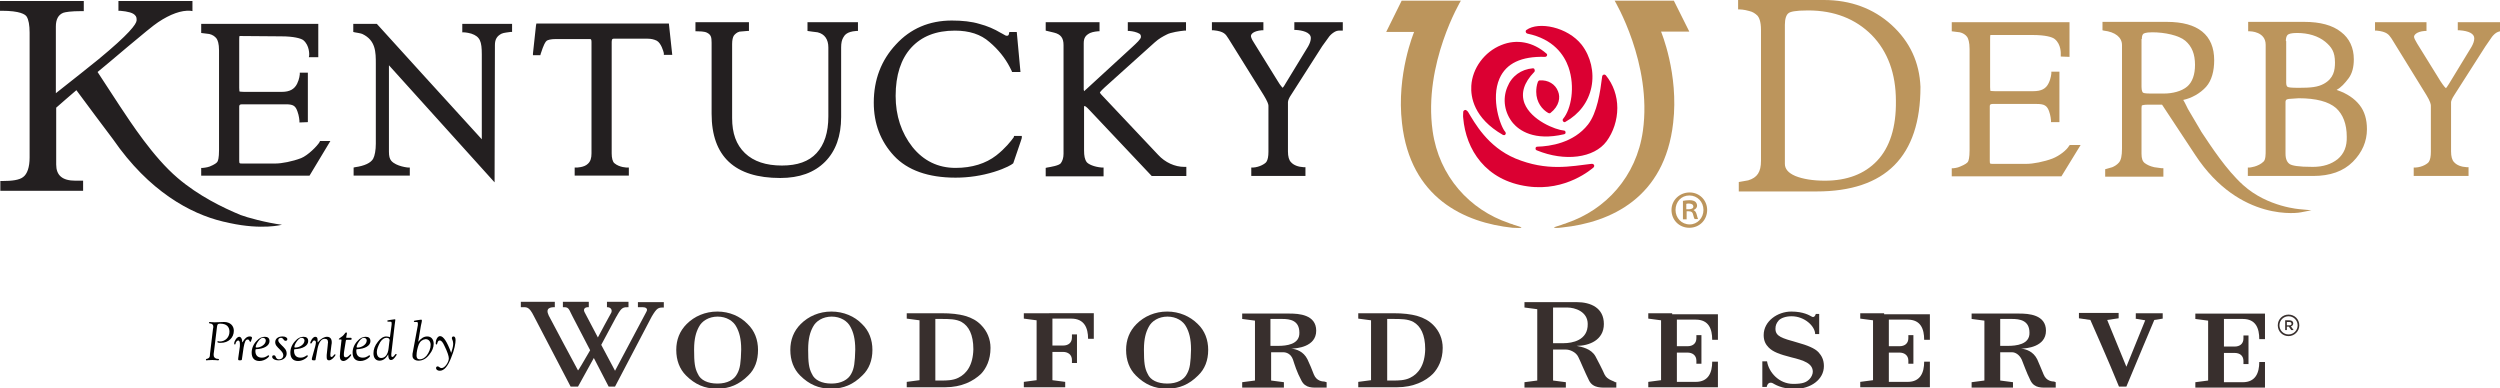 <?xml version="1.0" encoding="UTF-8"?>
<!-- Generator: Adobe Illustrator 22.0.1, SVG Export Plug-In . SVG Version: 6.00 Build 0)  -->
<svg width="165.7" height="25.722" version="1.1" viewBox="0 0 165.7 25.722" xml:space="preserve" xmlns="http://www.w3.org/2000/svg">
<g transform="scale(.223)">
			<path d="m453.7 8.9c-0.2 0.1-0.3 0.4-0.2 0.6 0 0.2 0.2 0.4 0.5 0.5 7.7 1.6 10.9 6.3 12.2 10 2 5.8 0.8 12.4-1.6 15.3-0.2 0.2-0.2 0.5 0 0.8 0.2 0.2 0.5 0.3 0.7 0.1 4.1-2.3 6.8-5.9 7.7-10.3s-0.2-9.1-2.9-12.6c-4.2-5.3-12.8-7-16.4-4.4m-7.5 4.5c-5 2-8.6 6.9-8.9 12.1-0.2 3.3 0.7 9.6 9.4 14.6 0.3 0.1 0.6 0.1 0.7-0.1 0.2-0.2 0.2-0.5 0-0.8-1.4-1.5-4.4-9.8-1.7-15.9 2-4.5 6.5-6.6 13.5-6.4 0.2 0 0.5-0.1 0.6-0.4 0.1-0.2 0-0.5-0.2-0.6-3.9-3.4-8.8-4.4-13.4-2.5m9.4 6.9c-3.5 0.3-6.3 2.3-7.6 5.6-1.5 3.6-0.8 7.7 1.7 10.7 1.8 2.1 6.2 5.4 15.2 3.3 0.3-0.1 0.5-0.3 0.4-0.6 0-0.3-0.2-0.5-0.5-0.5-2.4-0.2-9.7-3-11.7-8.1-1.1-3-0.2-6.1 2.9-9.3 0.2-0.2 0.2-0.4 0.1-0.7 0-0.3-0.3-0.4-0.5-0.4m21 1.9c-0.2 0.1-0.4 0.3-0.4 0.5-0.6 4.8-1.5 10.8-4.2 14.3-4.3 5.5-11.3 6.5-15.1 6.6-0.3 0-0.5 0.2-0.5 0.5v0.1c0 0.2 0.1 0.4 0.4 0.5 8.3 3.4 17 2.3 20.7-2.7 2-2.7 3.2-6.3 3.2-9.9s-1.2-7-3.4-9.7c-0.2-0.2-0.5-0.3-0.7-0.2m-19 1.7c-0.2 0-0.4 0.2-0.5 0.4-0.4 1.1-0.5 2.1-0.5 3 0 3.1 1.8 5.3 3.6 6.3 0.2 0.1 0.5 0.1 0.6 0 2.7-2.1 3-4.7 2.3-6.4-0.8-2.2-3-3.5-5.5-3.3m-22.2 8.8c-0.3 0.1-0.5 0.3-0.5 0.6 0 0.6-0.1 1.2 0 1.8 0.8 9.3 6.6 18.6 19.2 20.3 11.4 1.6 19.1-5.3 19.5-5.6 0.2-0.2 0.3-0.5 0.2-0.7-0.1-0.3-0.4-0.4-0.6-0.4h-0.2c-6 0.7-13.2 2.3-22.6-1.6-8.3-3.5-12.1-10.6-14.1-13.9l-0.1-0.1c-0.3-0.3-0.5-0.5-0.8-0.4" fill="#db0032" fill-rule="evenodd"/>
			<path d="m452.2 67.6c0-0.1-1.1-0.4-2.3-0.8-0.1 0-0.1 0-0.2-0.1-0.3-0.1-0.7-0.2-1-0.3-0.1 0-0.1-0.1-0.2-0.1-11.6-3.9-20.8-13.8-22.7-27.4-2.8-20 8.4-38.7 8.4-38.7h-17.6l-4.6 9.3h8.3s-5.3 12.6-3.6 27.1c2.5 22.3 18.6 29.6 32.9 31.1 1.5 0.1 2.6 0.1 2.6-0.1" fill="#bc955c"/>
			<path d="m461.9 67.6c0-0.1 1.1-0.4 2.3-0.8 0.1 0 0.1 0 0.2-0.1 0.3-0.1 0.7-0.2 1-0.3 0.1 0 0.1-0.1 0.2-0.1 11.6-3.9 20.8-13.8 22.7-27.4 2.8-20-8.4-38.7-8.4-38.7h17.6l4.6 9.2h-8.4s5.3 12.6 3.6 27.1c-2.5 22.3-18.6 29.6-32.9 31.1-1.4 0.2-2.5 0.2-2.5 0" fill="#bc955c"/>
			<path d="m95 42.2c-0.7 1.2-3.5 4-5.5 4.8-2.6 1-5.8 1.6-7.6 1.6h-10c-0.7 0-0.8 0-0.8-0.9v-16c0-0.4 0.1-0.7 0.8-0.7h13c2.2 0 2.9 0.4 3.5 2.1 0.5 1.3 0.6 2.8 0.6 2.8v0.5l2.5-0.1v-14.7h-2.4v0.5s-0.1 1.4-0.8 2.8c-0.8 1.6-2.2 2.4-4.5 2.4h-11.3c-1 0-1.2-0.1-1.3-0.1 0 0-0.1-0.2-0.1-1.1v-14.1c0-0.6 0-1.1 0.1-1.3l12.4 0.1c3.7 0 5.8 0.6 6.5 1.1 2 1.6 1.8 4.5 1.8 4.5l-0.1 0.6h2.8v-9.9h-34.8v2.7l2.4 0.3c0.9 0.2 1.7 0.7 2.2 1.4 0.3 0.5 0.7 1.4 0.7 3.5v29.6c0 2.4-0.3 3.2-0.5 3.5s-0.8 0.8-2.3 1.4c-0.8 0.3-2 0.4-2 0.4h-0.5v2.3h32.2l6.2-10.3h-3.1zm42.2-32.6h0.5s1 0 2.4 0.4c2.6 0.9 3.1 2.3 3.1 6.2v25.2c-3.8-4.1-31.1-34.2-31.1-34.2l-0.1-0.1h-7v2.4l0.4 0.1c0.5 0.1 1.9 0.3 2.3 0.5 4 1.9 4 5.4 4 8.9v23.7c0 1.9-0.3 3.6-0.8 4.5-0.7 1.2-2.5 2.1-5.4 2.5l-0.4 0.1v2.4h16.7v-2.4h-0.5s-3.5-0.3-5-2c-0.5-0.6-0.7-1.4-0.7-2.7v-25.7c3.8 4.2 31.4 34.8 31.4 34.8l0.1-40.8c0-1.7 0.6-2.7 2-3.4 0.6-0.3 2.1-0.4 2.6-0.5h0.5v-2.4h-14.8v2.5zm-65.7 54.3c-5.3-2.2-12.5-5.7-18.7-11-7.3-6.2-14-16.6-17.2-21.4 0 0-5.4-8.3-6.6-10.1 2.3-1.8 15.6-13.3 18-14.8 3.6-2.4 6.9-3.6 9.6-3.4l0.6 0.1v-3h-22v2.9h0.5c2.3 0.2 3.9 0.6 4.5 1.4 0.3 0.3 0.4 0.7 0.4 1.2v0.3c-0.1 1.1-2.2 4-11.3 11.5 0 0-9.7 7.8-12.7 10.1v-19.8c0-2.1 0.7-3.5 2.2-4.1 0.6-0.2 2.1-0.5 5.6-0.5h0.5v-3h-24.9v2.9h0.5c5.5 0 7 1.1 7.4 1.7 0.6 0.9 0.9 2.6 0.9 4.8v37.1c0 2.9-0.7 4.9-1.9 5.8-1.1 0.9-3.3 1.2-6.3 1.2h-0.5v2.9h24.6v-3h-2.3c-3.9 0-5.7-1.6-5.7-4.8v-16.9c0.3-0.3 5.3-4.6 6-5.2 0.6 0.9 10.9 14.6 10.9 14.6 10.7 15.5 23 22.1 32.5 24.4 0.1 0 0.3 0.1 0.4 0.1 0.2 0 0.3 0.1 0.5 0.1 0.4 0.1 0.8 0.2 1.3 0.3 9.7 2.1 15.5 0.5 15.5 0.5-4.7-0.6-10.5-2.2-12.3-2.9 0.1 0 0 0 0 0m87.9-56.8-0.1 0.5c-0.9 8.2-0.9 8.2-0.9 8.3v0.5h2.2l0.1-0.4c0.9-2.8 1.4-3.6 1.8-3.9 0.3-0.2 1.1-0.5 2.8-0.5h10.1c0.3 0 0.4 0.3 0.4 0.9v33.1c0 1.4-0.3 2.4-1.1 3.1-1.1 1.1-3.4 1.1-3.4 1.1h-0.5v2.4h16.1v-2.4h-0.5s-2.3 0-3.8-1.3c-0.5-0.4-0.8-1.5-0.8-2.9v-33.2c0-0.9 0.4-0.9 0.6-0.9h10.1c1 0 1.9 0.2 2.7 0.6 1.3 0.7 2 3.2 2.1 3.7v0.5h2.5l-1-9.3h-39.4zm175.8 2.1h0.5s1.3 0.1 2.3 0.5c1.1 0.4 1.1 0.8 1.1 1.3 0 0.6-1.3 1.8-2.6 3l-13.4 12.3c-0.6 0.5-0.8 0.7-0.9 0.8 0-0.2-0.1-0.4-0.1-0.4v-13.8c0-1.6 0.5-2.4 1.9-3.1 0.9-0.4 2.3-0.5 2.3-0.5h0.5v-2.7h-16v2.5l2.5 0.6c2 0.5 2.8 1.6 2.8 3.7v32.3c0 1.2-0.3 2.1-0.8 2.8s-2.9 1.1-4.1 1.3l-0.4 0.1v2.5h17.2v-2.6h-0.5c-2.4-0.2-4-1-4.5-1.6-0.6-0.8-0.8-1.9-0.8-3.5v-12.8c0-0.4 0.1-0.4 0.2-0.4 0 0 0.4 0.1 1.4 1.2l18.5 19.6h10.3v-2.7h-0.6c-2.8 0-5.7-1.3-7.8-3.6l-16.6-17.6c-0.6-0.6-0.7-0.9-0.7-0.9s0.1-0.3 1.4-1.5l14.9-13.4c1.2-1.1 2.5-1.8 3.5-2.3 1.2-0.7 4.2-1.1 5.3-1.2h0.5v-2.5h-17.3zm49.5-2.6v2.3h0.5c1.6 0.1 4.4 0.6 4.4 2.4 0 0.8-0.3 1.6-0.8 2.5l-6.7 11c-0.6 1.1-0.9 1.3-0.9 1.3 0-0.1-0.5-0.4-1.5-2.1l-7-11.3c-0.8-1.2-0.9-1.8-0.9-2 0-0.6 0.8-1.5 3.2-1.7h0.5v-2.4h-15.3v2.4h0.5c3.1 0.3 3.6 1.2 4.3 2.3l0.2 0.3 10.4 16.7c1.1 1.8 1.4 2.7 1.4 3.1v13.7c0 1.4-0.2 2.4-0.6 3-0.3 0.5-2 1.6-4 1.7h-0.5v2.5h16.1v-2.6h-0.5c-1.7-0.1-3-0.6-3.8-1.5-0.6-0.6-0.9-1.7-0.9-3.2v-14.6c0-0.5 0.3-1.3 1-2.3l9.2-14.4 2.1-2.9c0.5-0.6 1-1 1.7-1.4s1.6-0.3 1.7-0.3h0.6v-2.5zm-83.4 34.2c-0.8 1.1-2.5 3.3-5.2 5.4-3.1 2.4-7.2 3.7-12.1 3.7-5.2 0-9.5-2.1-12.8-6.2-3.3-4.2-5-9.3-5-15.2 0-6.2 1.6-11 4.6-14.3 3.1-3.4 7.4-5.1 13-5.1 4.3 0 7.7 1.1 10.3 3.4 2.6 2.2 4.6 4.7 6 7.4l0.6 1.2 0.1 0.3h2.5l-1.1-11.9h-2.2l-0.1 0.4c0 0.3-0.2 0.7-0.4 0.7-0.5 0.1-0.6 0-1.8-0.7l-0.2-0.1c-2-1.2-4.1-2.1-6.4-2.7-2.3-0.7-5.1-1-8.2-1-6.7 0-12.3 2.4-16.6 7.1-4.4 4.7-6.6 10.5-6.6 17.3 0 6.2 2 11.5 6 15.8s10.2 6.5 18.3 6.5c4 0 7.8-0.6 11.4-1.7s5.5-2.3 5.5-2.4l0.2-0.1 0.1-0.2c2.5-7.3 2.5-7.3 2.5-7.5v-0.5h-2.3zm-61.3-31.6 1.4 0.2 1.6 0.2c2.1 0.5 3.2 2.1 3.2 4.5v20.5c0 4.8-1.2 8.4-3.5 10.9s-5.7 3.7-10.3 3.7c-4.7 0-8.4-1.2-11-3.7s-3.8-5.9-3.8-10.4v-22c0-1.2 0.2-2 0.5-2.5 0.3-0.4 0.9-1 1.7-1.2l2.3-0.2h0.5v-2.6h-15.9v2.7h0.5c0.5 0 2.1 0 2.9 0.4 1.2 0.6 1.4 1.3 1.4 3v21.1c0 12.7 6.9 19.1 20.4 19.1 5.7 0 10.1-1.6 13.3-4.8s4.8-7.7 4.8-13.3v-20.7c0-1.3 0.2-2.2 0.6-2.9s1-1.8 3.9-2h0.5v-2.6h-15z" fill="#231f20"/>
			<path d="m562.2 7.4c-5.4-4.9-12.2-7.4-20.1-7.4h-25.5v2.8h0.5s1.2 0 2.9 0.5c0.9 0.2 1.7 0.7 2.4 1.4 0.4 0.5 1 1.6 1 4.2v38.9c0 3.3-1.1 5-3.8 5.8 0 0-2.8 0.5-2.8 0.5v2.8h23.1c20.5 0 30.9-10.4 30.9-31.1-0.3-7.2-3.1-13.4-8.6-18.4m-4.3 40.4c-3.7 3.9-8.9 5.9-15.5 5.9-3.6 0-6.6-0.5-8.8-1.4-2.1-0.9-3.1-2.1-3.1-3.6v-41.3c0-1.8 0.4-3 1.1-3.5 0.5-0.4 1.9-0.8 5.8-0.8 7.8 0 14.1 2.5 18.9 7.3 4.8 4.9 7.2 11.5 7.2 19.6 0.1 7.8-1.8 13.8-5.6 17.8m136.8-21s-0.1 0-0.2-0.1c1.3-0.7 2.4-1.9 3.6-3.5 1-1.4 1.5-3.2 1.5-5.6 0-3.4-1.3-6.2-3.8-8.1-2.5-2-6.2-3-10.9-3h-16.7v2.8h0.5c0.2 0 4.7 0.1 4.7 4v31.3c0 1.3 0 2.8-0.6 3.4-1.6 1.6-4.2 1.8-4.2 1.8h-0.5v2.5h19.4c5.1 0 9-1.4 11.8-4.2s4.2-6.1 4.2-9.7c0-2.9-0.7-5.3-2.2-7.2s-3.7-3.4-6.6-4.4m-15.3-14.6c0-0.9 0.2-1.6 0.6-1.9 0.3-0.2 0.9-0.5 2.7-0.5 3.4 0 6.3 0.9 8.4 2.6 1.9 1.6 2.9 3 2.9 6.2 0 2.3-0.4 4.7-3.3 6.3-1.8 1-3.9 1.2-7.4 1.2-2.3 0-3.1-0.1-3.4-0.3-0.2-0.1-0.4-0.5-0.4-1.2v-12.4zm15.4 35.1c-1.9 1.5-4.3 2.3-7.4 2.3-4.5 0-6.1-0.4-6.8-0.8-0.8-0.5-1.3-1.5-1.3-3.1v-15.4c0-0.4 0.1-0.8 1-0.9l2.9-0.2c5.2 0 8.9 1 11.1 2.9 2.1 1.9 3.2 4.8 3.2 8.5 0.1 2.9-0.8 5.1-2.7 6.7m35.7-40.7v2.4h0.5c2.8 0.2 4.4 1 4.4 2.4 0 0.8-0.3 1.6-0.8 2.5l-6.7 11c-0.5 0.8-0.8 1.2-0.9 1.3-0.2-0.1-0.6-0.5-1.6-2l-7-11.3c-0.6-1-0.9-1.6-0.9-2s0.6-1.5 3.2-1.7h0.5v-2.6h-15.3v2.5h0.5c3 0.3 3.6 1.2 4.3 2.2l0.2 0.3 10.3 16.7c1.1 1.8 1.3 2.7 1.3 3.1v13.7c0 1.4-0.2 2.4-0.6 3-0.3 0.5-1.9 1.6-4 1.7h-0.5v2.5h16.3v-2.6h-0.5c-1.7-0.1-3-0.6-3.8-1.5-0.6-0.6-0.9-1.7-0.9-3.2v-14.6c0-0.3 0.2-1 1-2.2l9.2-14.4 2-2.9c0.5-0.6 1-1.1 1.7-1.4s1.6-0.3 1.7-0.3h0.6v-2.6zm-115.5 36.7c-0.7 1.3-2.9 3-4.9 3.8-2.6 1-5.9 1.6-7.7 1.6h-10.2c-0.7 0-0.8 0-0.8-0.9v-16.2c0-0.4 0.1-0.7 0.8-0.7h13.2c2.2 0 3 0.5 3.6 2.1 0.5 1.3 0.6 2.8 0.6 2.8v0.5h2.5v-15h-2.4v0.5s-0.1 1.5-0.8 2.9c-0.8 1.7-2.2 2.4-4.6 2.4h-11.4c-1 0-1.3-0.1-1.3-0.1s-0.1-0.2-0.1-1.1v-13.8c0-0.9 0-1.6 0.1-1.7h12.5c3.8 0 5.9 0.6 6.6 1.2 2 1.6 1.8 4.5 1.8 4.6v0.6l2.6 0.1v-10.3h-35v2.7l2.4 0.3c0.9 0.2 1.7 0.7 2.2 1.4 0.3 0.5 0.7 1.5 0.7 3.6v30c0 2.3-0.3 3.2-0.5 3.5s-0.8 0.8-2.3 1.4c-0.8 0.4-2 0.5-2 0.5h-0.5v2.4h32.6l5.7-9.3h-3.2z" fill="#bc955c"/>
			<path d="m683.8 62.2c-0.1 0-9.8-0.6-17.1-7.2-5-4.5-9.6-11.6-12.4-15.8l-0.4-0.7-3.6-6.1s-1-2.1-1.4-2.7c2.4-0.5 5-1.9 6.8-3.9 1.7-1.9 2.4-4.8 2.4-7.9 0-7.5-4.8-11.4-14.1-11.4h-19.1v2.5l0.4 0.1c3.4 0.4 5.4 2 5.4 4.3v30.8c0 2.1-0.3 3.4-0.9 4.1s-1.3 1.1-2 1.4l-2.1 0.6v2.2h17.3v-2.5h-0.5l-2.2-0.3c-1.3-0.3-2.1-0.7-2.8-1.2s-1-1.4-1-2.8v-13.6c0-0.6 0.1-0.8 0.2-0.8s0.4-0.2 1.9-0.2h4c0.3 0.4 9.9 15 9.9 15 13.3 20.2 31.2 17.1 31.4 17l3.1-0.6zm-47.2-50.6c0-0.7 0.1-1.2 0.4-1.5 0.1-0.1 0.5-0.5 2.7-0.5 3.7 0 7.9 0.9 9.8 2.5 2 1.7 2.9 4 2.9 7.2 0 2.9-0.8 5.1-2.3 6.4-1.7 1.5-4.6 2.1-6.8 2.1h-4.3c-1.6 0-2-0.2-2.1-0.3s-0.4-0.5-0.4-1.7v-14.2z" fill="#bc955c"/>
		
		
			<path d="m502.2 57.2c2.9 0 5.2 2.3 5.2 5.2 0 3-2.3 5.3-5.3 5.3s-5.3-2.3-5.3-5.3c0-2.9 2.4-5.2 5.4-5.2zm-0.1 0.9c-2.4 0-4.1 1.9-4.1 4.3s1.8 4.3 4.2 4.3c2.3 0 4.1-1.9 4.1-4.3s-1.8-4.3-4.2-4.3zm-0.9 7.1h-1v-5.5c0.6-0.1 1.1-0.2 1.9-0.2 0.9 0 1.4 0.2 1.7 0.4s0.6 0.7 0.6 1.2c0 0.7-0.5 1.1-1 1.3v0.1c0.5 0.2 0.7 0.6 0.9 1.3 0.2 0.8 0.3 1.1 0.4 1.3h-1c-0.2-0.2-0.3-0.7-0.5-1.4-0.1-0.6-0.5-0.9-1.2-0.9h-0.7v2.4zm0-3h0.7c0.7 0 1.4-0.2 1.4-0.8 0-0.5-0.4-0.9-1.3-0.9-0.4 0-0.6 0-0.8 0.1z" fill="#bc955c"/>
	
		<g fill="#010101">
			<path d="m63.4 97.1c0-0.5-0.2-0.7-0.6-0.9-0.3-0.1-0.7 0-0.7-0.3 0-0.1 0.1-0.2 0.3-0.2 0.1 0 0.5 0.1 1.4 0.1 1 0 1.9-0.1 2.8-0.1 1.8 0 2.9 1.1 2.9 2.6 0 2-1.5 3.6-3.9 3.6-0.7 0-1-0.1-1-0.3 0-0.1 0.1-0.2 0.2-0.2s0.3 0.1 0.5 0.1c1.7 0 2.9-1.3 2.9-2.9 0-1.5-0.9-2.4-2.7-2.4-0.7 0-0.9 0.1-1 0.9l-0.9 7.4c-0.1 0.5-0.1 0.8-0.1 1 0 0.6 0.3 0.9 0.8 1.1 0.4 0.1 0.8 0 0.8 0.3 0 0.1-0.1 0.2-0.3 0.2s-0.7-0.1-1.7-0.1c-1.1 0-1.6 0.1-1.7 0.1-0.2 0-0.2-0.1-0.2-0.2 0-0.3 0.4-0.2 0.7-0.4 0.4-0.2 0.5-0.6 0.5-1.2l0.9-7.5c0.1-0.4 0.1-0.6 0.1-0.7z"/>
			<path d="m71.3 102.9v-0.7c0-0.7-0.2-1-0.5-1-0.2 0-0.5 0.2-0.7 0.6-0.1 0.3-0.1 0.6-0.3 0.6-0.1 0-0.2-0.1-0.2-0.3 0-0.7 0.8-2 1.5-2 0.5 0 0.9 0.6 0.9 1.6h0.1c0.6-1.1 1.3-1.7 2.1-1.7 0.4 0 0.7 0.1 0.7 0.4 0 0.1 0 0.2-0.1 0.4l-0.2 0.6c0 0.1-0.1 0.2-0.2 0.2-0.3 0-0.2-0.7-0.8-0.7s-0.9 0.7-1.2 2.4l-0.5 3.5c0 0.2-0.1 0.3-0.7 0.3-0.3 0-0.4-0.1-0.4-0.2v-0.4z"/>
			<path d="m75.9 104.3c0 1.3 0.7 2 1.9 2 1.3 0 1.7-0.7 2-0.7 0.1 0 0.2 0.1 0.2 0.2 0 0.3-1.3 1.5-2.9 1.5-1.5 0-2.3-0.9-2.3-2.5 0-1.2 0.5-2.5 1.5-3.5 0.7-0.8 1.5-1.2 2.4-1.2s1.4 0.4 1.4 1.3c0 1.3-1.5 2.3-4.1 2.4 0 0.1-0.1 0.3-0.1 0.5zm0.8-2.8c-0.5 0.7-0.7 1.3-0.7 1.6 0 0.2 0.1 0.2 0.3 0.2 1.2 0 2.7-0.9 2.7-2.1 0-0.5-0.4-0.8-0.9-0.8-0.4 0-0.9 0.4-1.4 1.1z"/>
			<path d="m81.4 105.6c0.4 0 0.5 0.3 0.6 0.6 0.2 0.4 0.5 0.6 0.9 0.6 0.8 0 1.3-0.5 1.3-1.2 0-0.6-0.4-1.1-1-1.7-0.8-0.8-1.4-1.3-1.4-2.2 0-1 0.8-1.7 2.2-1.7 0.9 0 1.4 0.4 1.4 0.8 0 0.3-0.2 0.5-0.5 0.5-0.7 0-0.6-0.9-1.4-0.9-0.4 0-0.8 0.3-0.8 0.7 0 0.5 0.4 0.9 1.1 1.6 0.8 0.8 1.4 1.3 1.4 2.4s-1 2-2.4 2c-1.1 0-1.9-0.5-1.9-1 0-0.3 0.1-0.5 0.5-0.5z"/>
			<path d="m87.4 104.3c0 1.3 0.7 2 1.9 2 1.3 0 1.7-0.7 2-0.7 0.1 0 0.2 0.1 0.2 0.2 0 0.3-1.3 1.5-2.9 1.5-1.5 0-2.3-0.9-2.3-2.5 0-1.2 0.5-2.5 1.5-3.5 0.7-0.8 1.5-1.2 2.4-1.2s1.4 0.4 1.4 1.3c0 1.3-1.5 2.3-4.1 2.4-0.1 0.1-0.1 0.3-0.1 0.5zm0.8-2.8c-0.5 0.7-0.7 1.3-0.7 1.6 0 0.2 0.1 0.2 0.3 0.2 1.2 0 2.7-0.9 2.7-2.1 0-0.5-0.4-0.8-0.9-0.8-0.4 0-0.9 0.4-1.4 1.1z"/>
			<path d="m93.7 102.9c0.1-0.5 0.2-0.8 0.2-1.1 0-0.4-0.2-0.6-0.5-0.6-0.6 0-0.6 0.9-1 0.9-0.1 0-0.2-0.1-0.2-0.2s0.2-0.6 0.5-1.1c0.4-0.5 0.7-0.7 1-0.7 0.5 0 0.7 0.3 0.7 1v0.6h0.1c0.9-1.1 1.9-1.6 2.7-1.6 0.9 0 1.4 0.6 1.4 1.6 0 0.2 0 0.5-0.1 0.9l-0.3 2.5v0.6c0 0.2 0.1 0.4 0.3 0.4 0.5 0 0.7-0.8 1.1-0.8 0.1 0 0.1 0.1 0.1 0.2 0 0.3-1.1 1.6-1.9 1.6-0.5 0-0.7-0.3-0.7-0.9v-0.7l0.3-2.8c0-0.5 0.1-0.8 0.1-0.9 0-0.8-0.3-1.1-1-1.1-1 0-1.7 1-2.1 2.8l-0.6 3.3c0 0.3-0.1 0.3-0.6 0.3-0.3 0-0.5-0.1-0.5-0.2v-0.4z"/>
			<path d="m101.5 101.1v-0.1c0-0.1-0.1-0.1-0.2-0.1h-0.4c-0.2 0-0.2 0-0.2-0.1 0-0.2 0.5-0.4 1.1-0.9s0.8-1.1 1.1-1.1c0.1 0 0.2 0.1 0.2 0.2v0.2l-0.2 1v0.1c0 0.1 0.1 0.1 0.2 0.1h1.2c0.1 0 0.2 0.1 0.2 0.2v0.2c0 0.1-0.1 0.2-0.2 0.2h-1.2c-0.2 0-0.2 0-0.3 0.2l-0.5 3.1c-0.1 0.5-0.1 0.9-0.1 1.2 0 0.5 0.2 0.7 0.6 0.7 0.7 0 1.2-0.9 1.4-0.9 0.1 0 0.2 0.1 0.2 0.2s-0.2 0.4-0.6 0.8c-0.6 0.6-1.2 1-1.7 1-0.7 0-1.1-0.5-1.1-1.4 0-0.4 0.1-0.8 0.1-1.3z"/>
			<path d="m105.9 104.3c0 1.3 0.7 2 1.9 2 1.3 0 1.7-0.7 2-0.7 0.1 0 0.2 0.1 0.2 0.2 0 0.3-1.3 1.5-2.9 1.5-1.5 0-2.3-0.9-2.3-2.5 0-1.2 0.5-2.5 1.5-3.5 0.7-0.8 1.5-1.2 2.4-1.2s1.4 0.4 1.4 1.3c0 1.3-1.5 2.3-4.1 2.4-0.1 0.1-0.1 0.3-0.1 0.5zm0.8-2.8c-0.5 0.7-0.7 1.3-0.7 1.6 0 0.2 0.1 0.2 0.3 0.2 1.2 0 2.7-0.9 2.7-2.1 0-0.5-0.4-0.8-0.9-0.8-0.4 0-0.9 0.4-1.4 1.1z"/>
			<path d="m112.8 107.2c-1.1 0-1.8-0.8-1.8-2.2 0-1.1 0.4-2.3 1.3-3.4 0.8-1.1 1.7-1.6 2.5-1.6 0.4 0 0.7 0.1 1.1 0.2l0.5-3.7v-0.5c0-0.3-0.1-0.4-0.5-0.4h-0.6c-0.1 0-0.2-0.1-0.2-0.2 0-0.2 0.3-0.2 0.8-0.3 0.8-0.1 1.3-0.2 1.4-0.2s0.2 0 0.2 0.2-0.1 0.7-0.2 1.5l-1 8.6v0.4c0 0.3 0.1 0.5 0.3 0.5 0.5 0 0.8-0.9 1.1-0.9 0.1 0 0.2 0.1 0.2 0.2s-0.2 0.4-0.6 0.9-0.7 0.7-1.1 0.7c-0.5 0-0.8-0.5-0.8-1.5v-0.2c-0.7 1.3-1.6 1.9-2.6 1.9zm2.9-5.4c0-0.3 0.1-0.5 0.1-0.6 0-0.6-0.3-0.8-1-0.8-0.6 0-1.3 0.5-1.8 1.3-0.6 1.1-1 2.1-1 2.9 0 1.2 0.5 1.8 1.3 1.8 1.1 0 2-0.9 2.2-2.9z"/>
			<path d="m124.2 96.6v-0.5c0-0.3-0.1-0.4-0.4-0.4h-0.6c-0.1 0-0.2-0.1-0.2-0.2 0-0.2 0.3-0.2 0.8-0.3 0.9-0.1 1.3-0.2 1.4-0.2s0.2 0.1 0.2 0.3-0.1 0.6-0.3 1.5l-0.8 4.8c0.9-1.1 1.7-1.6 2.7-1.6 1.2 0 1.9 0.9 1.9 2.2 0 1-0.4 2.1-1.3 3.2-0.9 1.2-2 1.8-3.2 1.8-1.1 0-1.8-0.6-1.8-1.4v-0.6zm0.3 5.7c-0.4 1-0.7 2.3-0.7 3.4 0 0.7 0.3 1.1 1 1.1s1.4-0.4 2-1.1c0.7-0.9 1.2-2.1 1.2-3.2 0-1-0.6-1.7-1.5-1.7-0.9 0.1-1.6 0.6-2 1.5z"/>
			<path d="m134.7 102.2c0-1-0.4-1.3-0.4-1.7 0-0.3 0.2-0.5 0.5-0.5 0.4 0 0.6 0.4 0.6 1.1 0 0.9-0.3 2.8-1.3 5.2-1 2.6-2.1 3.9-3.4 3.9-0.7 0-1.1-0.4-1.1-0.8 0-0.3 0.2-0.5 0.5-0.5 0.4 0 0.6 0.5 1.1 0.5s0.9-0.3 1.4-0.9c0.6-0.8 0.8-1.5 0.8-2 0-0.6-0.4-1.9-1.3-3.7-0.5-1.1-0.9-1.6-1.4-1.6-0.8 0-0.6 1.2-1 1.2-0.1 0-0.2-0.1-0.2-0.4 0-0.9 0.5-2.1 1.3-2.1 1 0 2.1 1.7 3.3 5 0.3-1 0.6-1.9 0.6-2.7z"/>
		</g>
		<g fill="#382f2d">
			<path d="m680.4 95.7h-0.7v1h0.8c0.4 0 0.6-0.2 0.6-0.5-0.1-0.4-0.3-0.5-0.7-0.5m0.6 2.4-0.7-1h-0.6v1h-0.5v-2.9h1.3c0.7 0 1.1 0.4 1.1 0.9s-0.3 0.8-0.7 0.9l0.8 1.1z"/>
			<path d="m680.2 94c-1.5 0-2.7 1.2-2.7 2.7s1.2 2.7 2.7 2.7 2.7-1.2 2.7-2.7-1.2-2.7-2.7-2.7m0 5.9c-1.8 0-3.2-1.4-3.2-3.2s1.4-3.2 3.2-3.2 3.2 1.4 3.2 3.2-1.5 3.2-3.2 3.2"/>
			<path d="m534.2 101.8c-4.6-1.3-6.5-1.8-6.5-4.1 0-1 0.3-1.7 1-2.5 0.7-0.7 2.1-1.2 3.8-1.2 3.9 0 7 3 7 5.3h1.2v-6h-1c-0.4 1.3-1.1 0.9-1.4 0.7-0.4-0.2-2.2-1.4-5.9-1.4-4 0-8.2 2.8-8.2 7 0 1.7 0.6 2.8 1.5 3.7 1.3 1.3 3.2 2 6.7 2.9 3.7 0.9 6.4 1.8 6.4 4.3 0 0.7-0.4 1.6-1 2.2-0.9 0.9-1.9 1.4-4.8 1.4-4.3 0-7.3-3.5-7.8-6.7h-1.4v7.6h1.3c0.3-1.4 1.2-1.4 1.8-1.1 0.4 0.2 2.5 1.7 6.5 1.7 4.8 0 8.7-2.8 8.7-6.8 0-1.9-0.7-3.1-1.6-4.1-1.1-1.2-3.4-2.1-6.3-2.9"/>
			<path d="m284.8 112.3c-1.6 0.8-3.6 0.8-4.9 0.8h-1.9v-18.3h1.9c2.1 0 4.3 0 5.9 0.9 2.1 1.2 3.5 3.7 3.5 8.1-0.1 4.7-2 7.3-4.5 8.5m-5-19.2h-10.3v1.6c0.2 0 3.8 0.5 3.8 0.5v17.8s-3.7 0.5-3.8 0.5v1.6h11.4c4.9 0 8.4-1.8 10.7-4 1.5-1.6 2.8-4.1 2.8-7.7 0-2.6-1-5-2.8-6.8-2.4-2.5-6.1-3.5-11.8-3.5"/>
			<path d="m419.1 112.3c-1.6 0.8-3.6 0.8-4.9 0.8h-1.9v-18.3h1.9c2.1 0 4.3 0 5.9 0.9 2.1 1.2 3.5 3.7 3.5 8.1-0.1 4.7-2 7.3-4.5 8.5m-5-19.2h-10.4v1.6l3.8 0.5v17.8l-3.8 0.5v1.6h11.5c4.9 0 8.5-1.8 10.7-4 1.5-1.6 2.9-4.1 2.9-7.7 0-2.6-1-5-2.8-6.8-2.5-2.5-6.2-3.5-11.9-3.5"/>
			<path d="m497 93.1h-7.1v1.6l3.8 0.5v17.8l-3.8 0.5v1.6h20.7v-7.6h-1.7c0 3.2-1.1 6-4.9 6h-5.6v-8.7h3.2c1.4 0 2.6 0.8 2.6 2.4v0.9h1.5v-8.5h-1.5v0.9c0 1.6-1.1 2.4-2.6 2.4h-3.2v-7.9h5.6c3.9 0 4.9 2.8 4.9 6h1.7v-7.6h-13.6z"/>
			<path d="m560 93.1h-7.1v1.6l3.8 0.5v17.8l-3.8 0.5v1.6h20.7v-7.6h-1.7c0 3.2-1.1 6-4.9 6h-5.6v-8.7h3.2c1.4 0 2.6 0.8 2.6 2.4v0.9h1.5v-8.5h-1.5v0.9c0 1.6-1.1 2.4-2.6 2.4h-3.2v-7.9h5.6c3.9 0 4.9 2.8 4.9 6h1.7v-7.6h-13.6z"/>
			<path d="m661 94.8h5.6c3.9 0 4.9 2.8 4.9 6h1.7v-7.6h-20.7v1.6l3.8 0.5v17.8l-3.8 0.5v1.6h20.7v-7.6h-1.7c0 3.2-1.1 6-4.9 6h-5.6v-8.7h3.2c1.5 0 2.6 0.8 2.6 2.4v0.9h1.5v-8.5h-1.5v0.9c0 1.6-1.1 2.4-2.6 2.4h-3.2v-2.2z"/>
			<path d="m311.4 93.1h-7.1v1.6l3.8 0.5v17.8l-3.8 0.5v1.6h12.3v-1.6c-0.2 0-3.8-0.5-3.8-0.5v-8.4h3.2c1.4 0 2.6 0.8 2.6 2.4v0.9h1.5v-8.5h-1.5v0.9c0 1.6-1.1 2.4-2.6 2.4h-3.2v-8h5.6c3.9 0 5 2.8 5 6h1.7v-7.6h-12.2z"/>
			<path d="m634.6 94.7 3 0.5-5.6 13.8-5.7-13.9 3.4-0.5v-1.6h-11.8v1.6l3.4 0.5s5.6 12.6 8.5 19.8h2.2c2.3-5.6 8.3-19.8 8.3-19.8l2.5-0.4v-1.6h-8v1.6z"/>
			<path d="m219.1 111.1c-0.9 1.8-3 2.9-5.8 2.9h-0.1c-2.8 0-5-1-5.8-2.9-0.9-1.7-1.1-3.4-1.1-7.2 0-3.3 0.6-5.2 1.4-6.7 0.9-1.8 3-3.1 5.6-3.1s4.7 1.3 5.6 3.1c0.8 1.5 1.4 3.4 1.4 6.7-0.1 3.8-0.3 5.6-1.2 7.2m-5.9-18.5c-3.6 0-6.8 1.4-9.1 3.7-2.1 2.1-3.1 4.7-3.1 7.7 0 3.1 1 5.7 2.9 7.6 2.7 2.7 5.6 3.9 9 3.9h0.5c3.4 0 6.3-1.2 9-3.9 2-1.9 2.9-4.5 2.9-7.6 0-3-1-5.7-3.1-7.7-2.2-2.3-5.4-3.7-9-3.7"/>
			<path d="m253 111.1c-0.9 1.8-3.1 2.9-5.8 2.9h-0.1c-2.8 0-5-1-5.8-2.9-0.9-1.7-1.1-3.4-1.1-7.2 0-3.3 0.6-5.2 1.4-6.7 0.9-1.8 3-3.1 5.6-3.1s4.7 1.3 5.6 3.1c0.8 1.5 1.4 3.4 1.4 6.7-0.1 3.8-0.3 5.6-1.2 7.2m-5.9-18.5c-3.6 0-6.8 1.4-9.1 3.7-2.1 2.1-3.1 4.7-3.1 7.7 0 3.1 1 5.7 2.9 7.6 2.7 2.7 5.6 3.9 9 3.9h0.5c3.4 0 6.3-1.2 9-3.9 2-1.9 3-4.5 3-7.6 0-3-1-5.7-3.1-7.7-2.2-2.3-5.5-3.7-9.1-3.7"/>
			<path d="m352.8 111.1c-0.9 1.8-3 2.9-5.8 2.9h-0.1c-2.8 0-5-1-5.8-2.9-0.9-1.7-1.1-3.4-1.1-7.2 0-3.3 0.6-5.2 1.4-6.7 0.9-1.8 3-3.1 5.6-3.1s4.7 1.3 5.6 3.1c0.8 1.5 1.4 3.4 1.4 6.7-0.1 3.8-0.3 5.6-1.2 7.2m-5.9-18.5c-3.6 0-6.8 1.4-9.1 3.7-2.1 2.1-3.1 4.7-3.1 7.7 0 3.1 1 5.7 2.9 7.6 2.7 2.7 5.6 3.9 9 3.9h0.5c3.4 0 6.3-1.2 9-3.9 2-1.9 3-4.5 3-7.6 0-3-1-5.7-3.1-7.7-2.3-2.3-5.5-3.7-9.1-3.7"/>
			<path d="m464.8 102h-3.2v-10.6h4.2c2.3 0 6.1 1.2 6.1 4.9 0.1 4.9-4.7 5.7-7.1 5.7m12.1 9.3c-0.7-1.6-1.9-3.9-2.7-5.4-1.3-2.3-4.1-2.8-5.6-3.1 3.7 0 8.1-1.7 8.1-6.5s-3.9-6.5-8.1-6.5h-15.5v1.6c0.2 0 3.8 0.5 3.8 0.5v21.2s-3.7 0.5-3.8 0.5v1.6h12.3v-1.6c-0.2 0-3.8-0.5-3.8-0.5v-9.2h3.9c1 0 2.9 0.7 3.6 2.2 0.7 1.4 1.9 4.4 3.2 7 1.2 2.4 3.9 2.1 5.7 2.1h2.4v-1.6h-0.4c0-0.3-2.3-0.6-3.1-2.3"/>
			<path d="m189.8 91.3h1.2c0.9 0 1.7 0.4 1.1 1.4l-9.3 17.5-4.1-7.7 4.5-8.4s0-0.1 0.1-0.1l0.2-0.4c1.3-2.3 1.8-2.3 3.3-2.3v-1.6h-6.4v1.6c1.2 0 1.6 0.8 1.3 1.6-0.7 1.2-3.2 5.9-4 7.4l-4-7.6c-0.4-0.9 0.2-1.4 1.1-1.4h0.2v-1.6h-7.7v1.6c1.2 0 1.6 0 2.3 1.6l0.6 1.2 5.2 10c-1.9 3.3-3.5 6-3.6 6-0.8-1.5-7.7-14.3-8.7-16.3-1.1-2.3 0.5-2.5 1.8-2.5v-1.6h-10.1v1.6c1.8 0 2.4-0.3 3.9 2.7l10.9 20.9h2.2l4.7-8.5 4.4 8.5h1.9l10.9-20.8c1.6-2.7 2-2.7 3.6-2.7v-1.6h-7.7v1.5z"/>
			<path d="m379.9 102.8h-2.3v-8h3.5c2.3 0 5.1 0.4 5.1 4.1 0.1 3.5-3.9 3.9-6.3 3.9m13.7 10.6c-0.5 0-2.3-0.1-3.1-2.1-0.6-1.6-1.2-3-1.9-4.5-1.2-2.4-3.3-3-4.8-3.2 1.6 0 7.4-0.5 7.4-5.3s-5.2-5.1-7.9-5.1h-7.5-6.6v1.6c0.2 0 3.8 0.5 3.8 0.5v17.8l-3.8 0.5v1.6h12.4v-1.6l-3.8-0.5v-8.4h3.6c1 0 2.3 0.5 2.9 2.2 0.5 1.5 1.1 3.6 2.5 6.2 1.2 2.4 3.5 2.1 5.3 2.1h2.2v-1.6z"/>
			<path d="m596.8 102.8h-2.3v-8h3.5c2.3 0 5.2 0.4 5.2 4.1 0.1 3.5-4 3.9-6.4 3.9m13.7 10.6c-0.5 0-2.3-0.1-3.1-2.1-0.7-1.6-1.2-3-1.9-4.5-1.2-2.4-3.3-3-4.8-3.2 1.6 0 7.4-0.5 7.4-5.3s-5.2-5.1-7.9-5.1h-7.5-6.7v1.6l3.8 0.5v17.8l-3.8 0.5v1.6h12.3v-1.6c-0.2 0-3.8-0.5-3.8-0.5v-8.4h3.5c1 0 2.2 0.7 2.9 2.2 0.6 1.4 1.3 3.6 2.6 6.2 1.2 2.4 3.5 2.1 5.3 2.1h2.2v-1.6z"/>
		</g>	
</g>
</svg>
